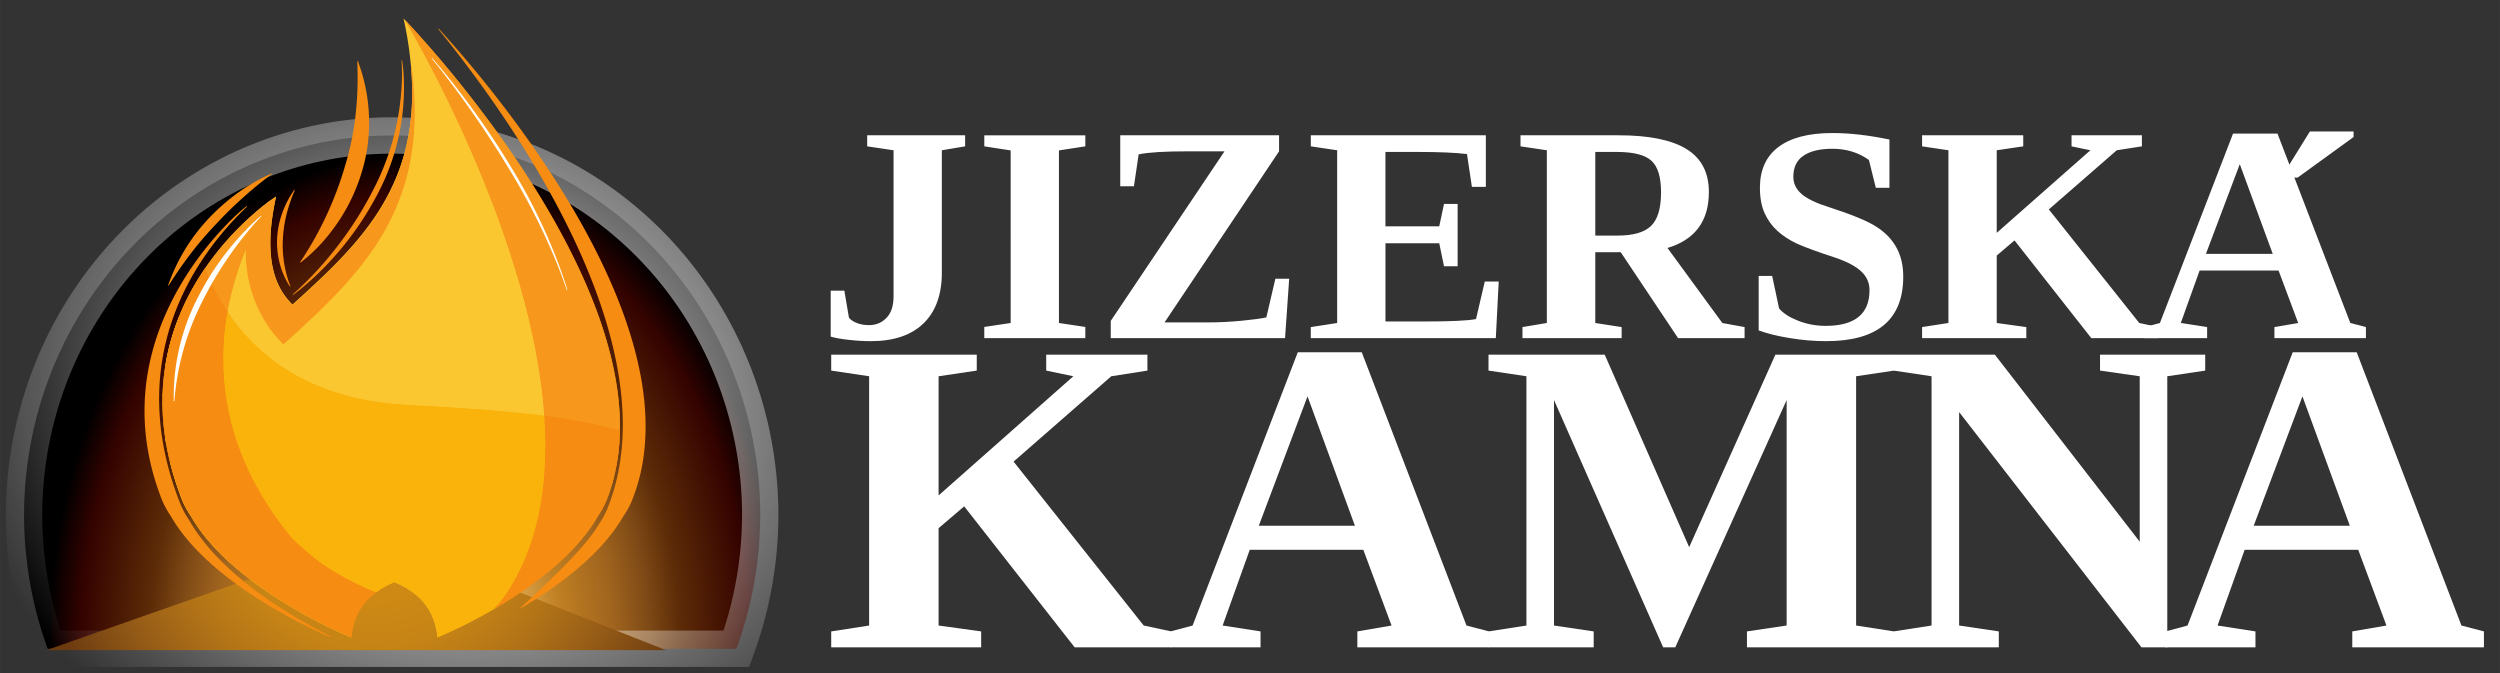 <svg xmlns="http://www.w3.org/2000/svg" xmlns:xlink="http://www.w3.org/1999/xlink" width="520" height="140" viewBox="0 0 137.583 37.042"><rect x="0" y="0" width="137.583" height="37.042" fill="#333333" stroke="none"/><defs><linearGradient id="c"><stop offset="0" stop-color="#fdfdfd"/><stop offset="1" stop-color="#fdfdfd" stop-opacity="0"/></linearGradient><clipPath id="h"><path d="M4861.54 4619.37c-.09 17.7-.31 35.41-.39 53.1-.35-17.71-.11-35.41.39-53.1z"/></clipPath><linearGradient xlink:href="#a" id="i" gradientUnits="userSpaceOnUse" gradientTransform="rotate(90 120.945 4740.315) scale(53.101)" x2="1"/><linearGradient id="a" gradientTransform="rotate(90 120.945 4740.315) scale(53.101)" gradientUnits="userSpaceOnUse" x2="1"><stop offset="0" stop-color="#fff496"/><stop offset=".07" stop-color="#fef192"/><stop offset=".143" stop-color="#fee985"/><stop offset=".217" stop-color="#fddf73"/><stop offset=".291" stop-color="#fbd156"/><stop offset=".366" stop-color="#f9bf2e"/><stop offset=".4" stop-color="#f8b617"/><stop offset="1" stop-color="#f8b617"/></linearGradient><clipPath id="f"><path d="M5727.34 1860.59l1945.73-963.07H857.27l2200.64 964.55z"/></clipPath><radialGradient id="g" spreadMethod="pad" gradientTransform="translate(4417.51 2292.85) scale(3598.24)" gradientUnits="userSpaceOnUse" r="1" cy="0" cx="0" fy="0" fx="0"><stop offset="0" stop-color="#ce8914"/><stop offset=".2" stop-color="#ce8914"/><stop offset=".379" stop-color="#c68416"/><stop offset=".565" stop-color="#b37417"/><stop offset=".753" stop-color="#985e17"/><stop offset=".942" stop-color="#764312"/><stop offset="1" stop-color="#6b3a0f"/></radialGradient><radialGradient xlink:href="#b" id="d" gradientUnits="userSpaceOnUse" gradientTransform="matrix(-.006 -0 -0 .008 156.702 255.12)" cx="4331.434" cy="2527.801" fx="4331.434" fy="2527.801" r="3361.378"/><linearGradient id="b" gradientTransform="rotate(90 1268.15 2986.98) scale(5297.48)" gradientUnits="userSpaceOnUse" x2="1"><stop offset="0" stop-color="#ffe719"/><stop offset=".186" stop-color="#e8a123"/><stop offset=".27" stop-color="#e3ac54"/><stop offset=".407" stop-color="#be7e22"/><stop offset=".538" stop-color="#a1651e"/><stop offset=".637" stop-color="#7f4a16"/><stop offset=".725" stop-color="#5c2b07"/><stop offset=".909" stop-color="#350300"/><stop offset="1"/></linearGradient><radialGradient xlink:href="#c" id="e" cx="130.134" cy="257.18" fx="130.134" fy="257.18" r="20.408" gradientTransform="matrix(1.338 .256 -.213 1.115 13.006 -57.918)" gradientUnits="userSpaceOnUse"/></defs><path d="M129.463 247.536a20.258 20.912 0 0 0-20.258 20.912 20.258 20.912 0 0 0 1.3 7.337h37.901a20.258 20.912 0 0 0 1.314-7.337 20.258 20.912 0 0 0-20.257-20.912z" fill="url(#d)" stroke="url(#e)" stroke-width="2" paint-order="markers stroke fill" transform="translate(-107.882 -240.08)"/><g clip-path="url(#f)" transform="matrix(.005 0 0 -.004 -1.73 39.368)"><path d="M5727.34 1860.59l1945.73-963.07H857.27l2200.64 964.55 2669.43-1.48" fill="url(#g)"/></g><g clip-path="url(#h)" transform="matrix(.008 0 0 -.006 -13.629 43.152)"><path d="M4861.54 4619.37c-.09 17.7-.31 35.41-.39 53.1-.35-17.71-.11-35.41.39-53.1" fill="url(#i)"/></g><path d="M9.124 24.318c-.015-.102-.039-.206-.045-.308.018-.063.041.04.04.07.01.08.03.16.035.24-.008.047-.012.018-.03-.002zM19.304 35.068a27.457 27.457 0 0 1-2.753-1.364c-1.368-.776-2.685-1.655-3.86-2.704-.848-.763-1.625-1.622-2.195-2.615a4.78 4.78 0 0 1-.584-1.16 16.342 16.342 0 0 1-.541-1.73c.005-.077.048.022.048.054.18.697.404 1.382.677 2.048.12.281.274.547.447.8.608 1.052 1.449 1.95 2.361 2.745 1.222 1.057 2.584 1.941 3.998 2.718.79.43 1.596.833 2.425 1.181-.002.022.01.05-.023.027zM24.077 35.055c-.069-.66-.292-1.315-.711-1.836-.434-.547-1.045-.926-1.686-1.188-.061-.013.042-.04.06-.012.638.267 1.245.653 1.674 1.206.405.515.624 1.157.695 1.805.023.031-.033.065-.032.025zM29.967 22.914c-2.04-.26-4.093-.4-6.145-.523-.63-.04-1.262-.066-1.891-.111-1.901-.147-3.799-.604-5.486-1.508a10.82 10.82 0 0 1-3.351-2.775 11.348 11.348 0 0 1-.609-.832c.376-2.097 1.172-4.11 2.266-5.934a18.7 18.7 0 0 1 .071-.117 15.874 15.874 0 0 0-3.541 3.725c-.07.096-.142.211-.211.316a13.833 13.833 0 0 0-1.164 2.227c-.005-.061.036-.043-.003-.054-.01-.035.027-.074.036-.111l.054-.125c.014.065.023.003.01-.021.839-1.915 2.122-3.62 3.656-5.034.483-.441.987-.863 1.532-1.227-.218 1.01-.364 2.043-.296 3.076.054.815.264 1.64.733 2.318.137.2.295.387.47.556 1.393-1.266 2.796-2.54 3.955-4.03.853-1.093 1.556-2.312 2.001-3.628.494-1.444.674-2.982.623-4.504a19.793 19.793 0 0 0-.471-3.583c.08.092.182.17.233.284a73.218 73.218 0 0 1 3.005 5.873c1.234 2.707 2.317 5.488 3.148 8.347.658 2.276 1.158 4.605 1.362 6.967l.033.43-.02-.002zm-20.06-5.532c-.358.874-.62 1.791-.773 2.725-.03.066-.038-.026-.025-.055.003-.031.063-.041.016-.041-.025.04.003-.043.001-.058.008-.097.01.007.043-.051-.059.005-.013-.063-.016-.096.153-.812.389-1.609.698-2.375.059.024.015-.04.003-.008.005-.024.04-.09.048-.055.005.003-.003.014.004.014zm-.023-.032c.037-.101-.005.067 0 0zm.072-.089c-.048-.043-.039.064 0 0zm.018-.082c-.064.027.024.061 0 0z" fill="#fbc730"/><path d="M8.938 22.15c.067-.027.027.128 0 .055v-.055zM20.643 32.617c-.06-.04.021-.02.044-.057.314-.228.66-.41 1.018-.558.058.033-.02.04-.048.057a4.612 4.612 0 0 0-1.002.57l-.006-.006zM19.307 35.069c-.042-.015.02-.068.02-.018.003.024.002.026-.02.018zM8.942 21.789c-.005-.032.012-.14.036-.064.003.028-.01.15-.036.064zM9.355 25.435c-.017-.043.015-.08.03-.02.001.033.003.07-.03.02zM24.078 35.062c-.045-.023.06-.036.08-.054a28.254 28.254 0 0 0 3.134-1.596c-.004.044-.037.067-.075.083a28.114 28.114 0 0 1-3.052 1.546c-.022 0-.088.054-.087.02z" fill="#fab30b"/><path d="M24.078 35.054c-.069-.66-.292-1.313-.712-1.835-.423-.534-1.016-.908-1.64-1.169-.044-.023-.089.026-.133.037-.33.145-.648.32-.936.537-1.285-.53-2.532-1.186-3.605-2.077-.156-.125-.298-.266-.451-.394a5.376 5.376 0 0 1-.95-1c-1.2-1.55-2.172-3.292-2.757-5.17a14.12 14.12 0 0 1-.61-5.168c.037-.57.108-1.136.21-1.698a10.857 10.857 0 0 0 3.039 3.07c1.395.934 3 1.525 4.647 1.83.832.158 1.677.24 2.523.277 2.16.12 4.32.25 6.47.49.27.031.541.064.812.099.138 1.992.054 4.016-.43 5.96-.358 1.436-.945 2.823-1.795 4.037a4.947 4.947 0 0 1-.492.584 28.194 28.194 0 0 1-3.104 1.578c-.024 0-.091.06-.086.012z" fill="#fab30b"/><path d="M19.304 35.068a27.422 27.422 0 0 1-2.74-1.357c-1.368-.775-2.686-1.654-3.861-2.702-.853-.765-1.634-1.627-2.206-2.624a4.781 4.781 0 0 1-.584-1.16c-.63-1.676-.997-3.463-.974-5.256.016-1.578.34-3.15.94-4.608.374-.913.852-1.782 1.409-2.595.036.043-.014.077-.034.114-.995 1.471-1.72 3.132-2.055 4.879a12.848 12.848 0 0 0 .013 4.853c.193 1.013.49 2.005.877 2.961.112.265.25.519.413.756.011-.002.043.073.062.1.604 1.032 1.43 1.916 2.328 2.7 1.206 1.046 2.55 1.922 3.944 2.693.812.445 1.642.86 2.496 1.22-.014.02.01.049-.028.026z" fill="#fab30b"/><path d="M27.24 33.446c.198-.124.403-.24.6-.366 1.244-.776 2.434-1.65 3.468-2.692.603-.61 1.15-1.283 1.578-2.028.272-.387.468-.822.616-1.27.358-1.037.539-2.131.573-3.226.053-1.753-.256-3.503-.75-5.181-.625-2.102-1.537-4.108-2.587-6.03-1.324-2.414-2.873-4.7-4.547-6.885a63.273 63.273 0 0 0-3.648-4.346c-.064-.074-.14-.14-.197-.218-.037-.082.045-.006.067.023A60.916 60.916 0 0 1 25.6 4.948c1.73 2.187 3.334 4.477 4.727 6.894 1.109 1.93 2.086 3.945 2.793 6.06.585 1.758.983 3.596 1 5.456.014 1.437-.214 2.887-.762 4.22a4.728 4.728 0 0 1-.462.835c-.588 1.018-1.393 1.891-2.27 2.667-1.035.912-2.179 1.694-3.367 2.392-.047.014-.054.028-.02-.026z" fill="#f68c11"/><path d="M33.986 24.992c.014-.074.01-.156.035-.226.03-.036.022.06.016.087-.013.058 0 .126-.038.175l-.013-.036zM34.072 23.93c.01-.068-.011-.145.024-.206.032.064.005.139.01.207-.021.039-.016.04-.034-.001zM33.696 26.462c.02-.051.015-.114.056-.153.016.056-.012.115-.029.168-.026.039-.018.01-.027-.015z" fill="#f68c11"/><path d="M34.09 23.741c-1.348-.41-2.741-.647-4.137-.829-.166-2.372-.644-4.714-1.284-7.001-.801-2.846-1.858-5.614-3.067-8.309a73.746 73.746 0 0 0-3.11-6.143c-.045-.09-.112-.174-.145-.27.016-.019.073.055.098.08a61.628 61.628 0 0 1 3.312 3.885c1.706 2.175 3.288 4.451 4.659 6.854 1.09 1.919 2.05 3.921 2.74 6.022.598 1.835.992 3.758.956 5.696 0 .024.003.024-.022.015z" fill="#f7981c"/><path d="M34.038 24.494c.011-.07.002-.146.024-.212.03-.04.025.062.02.087-.01.053.005.114-.03.16l-.014-.035zM34.078 23.758c-.001-.03-.003-.06.035-.05.004.024-.008.101-.026.07l-.009-.02zM27.244 33.443c.205-.129.42-.25.625-.381 1.247-.781 2.441-1.662 3.476-2.712.589-.6 1.12-1.26 1.54-1.99.27-.383.463-.813.611-1.254.03-.062.03-.141.082-.19.012.07-.034.135-.05.202a4.82 4.82 0 0 1-.62 1.269c-.602 1.048-1.434 1.946-2.339 2.74-1.033.902-2.171 1.676-3.353 2.368l.028-.052z" fill="#f68c11"/><path d="M33.564 26.904c.05-.148.088-.302.138-.449.04-.05.021.055.009.08-.04.128-.072.261-.121.385-.029.038-.02.01-.026-.016zM33.95 25.256c.016-.09.021-.183.04-.27.033-.056.03.046.021.073-.013.071-.011.149-.038.215-.02.038-.013-.002-.023-.018zM33.883 25.648c.003-.028.024-.143.045-.087 0 .041-.004.091-.035.123l-.01-.036z" fill="#f68c11"/><path d="M27.248 33.438c.417-.421.734-.928 1.028-1.439.89-1.565 1.388-3.328 1.6-5.108.16-1.33.168-2.677.075-4.013 1.403.183 2.805.422 4.161.835a11.106 11.106 0 0 1-.523 3.22c-.148.46-.326.914-.592 1.32-.14.204-.256.424-.397.627-.686 1.018-1.57 1.886-2.52 2.657a22.907 22.907 0 0 1-2.812 1.927c-.047.014-.054.028-.02-.026zM19.307 35.068c-.028-.015-.002-.06-.005-.088.076-.63.295-1.252.69-1.754.189-.242.414-.456.66-.64.07.01.003.04-.026.064-.47.357-.844.842-1.056 1.394-.13.332-.205.68-.242 1.034l-.021-.01z" fill="#f68c11"/><path d="M12.489 17.17c-.493-.741-.9-1.538-1.223-2.368a16.103 16.103 0 0 1 3.14-3.407c.163-.128.323-.261.495-.376.038-.016-.031.077-.044.101-1.078 1.767-1.875 3.713-2.281 5.745a17.27 17.27 0 0 0-.064.34l-.023-.035z" fill="#f7981c"/><path d="M19.31 35.068c-.035-.01-.005-.06-.008-.088.075-.63.294-1.252.69-1.754.188-.242.412-.456.658-.639.06.01.001.043-.026.063-.479.363-.857.858-1.068 1.422-.121.32-.194.657-.23.997h-.009z" fill="#f68c11"/><path d="M19.304 35.067a27.547 27.547 0 0 1-2.79-1.386c-1.359-.774-2.667-1.65-3.834-2.695-.843-.76-1.614-1.614-2.18-2.601a4.768 4.768 0 0 1-.584-1.161c-.654-1.742-1.026-3.603-.97-5.468a12.51 12.51 0 0 1 1.062-4.691 14.1 14.1 0 0 1 1.28-2.297c.325.838.735 1.642 1.232 2.39a14.36 14.36 0 0 0 .029 5.329c.36 1.844 1.103 3.603 2.107 5.189.394.622.822 1.223 1.289 1.792.224.266.48.504.75.72.98.912 2.15 1.592 3.363 2.142.208.094.418.184.63.27a3.227 3.227 0 0 0-1.088 1.36c-.15.354-.236.733-.276 1.115l-.02-.008z" fill="#f68c11"/><path d="M15.59 18.944c-.989-.96-1.645-2.238-1.917-3.583-.221-1.09-.185-2.225.047-3.311-.062.023.01-.054.033-.07.455-.408.928-.8 1.438-1.14-.218 1.01-.364 2.043-.296 3.076.054.815.264 1.64.733 2.318.138.2.295.387.47.556 1.41-1.28 2.829-2.57 3.995-4.084.832-1.076 1.517-2.274 1.954-3.565.483-1.406.667-2.9.63-4.383a16.7 16.7 0 0 0-.063-1.102c.018-.081.044.038.043.07.242 1.828.248 3.703-.152 5.508a12.54 12.54 0 0 1-1.574 3.877c-1.032 1.688-2.41 3.128-3.844 4.478-.49.461-.988.914-1.486 1.366l-.006-.006z" fill="#f7981c"/><path d="M28.646 33.446c.555-.512 1.113-1.022 1.653-1.55.72-.703 1.431-1.42 2.067-2.202.212-.263.412-.538.583-.829.28-.4.484-.845.642-1.305.549-1.542.74-3.197.67-4.828-.083-1.939-.51-3.85-1.113-5.69-.782-2.37-1.86-4.634-3.083-6.805-1.423-2.516-3.05-4.914-4.81-7.204-.368-.48-.744-.954-1.126-1.423-.031-.078.058.005.076.033a64.736 64.736 0 0 1 4.045 4.924c1.598 2.155 3.071 4.41 4.316 6.789.97 1.863 1.803 3.807 2.351 5.839.475 1.767.73 3.613.557 5.442a10.28 10.28 0 0 1-.726 2.981c-.12.28-.273.544-.445.795-.587 1.018-1.393 1.891-2.269 2.667-1.035.912-2.18 1.694-3.367 2.392-.047.012-.055.028-.02-.026zM18.196 35.068a27.454 27.454 0 0 1-2.752-1.364c-1.37-.777-2.69-1.658-3.866-2.71-.846-.761-1.621-1.618-2.19-2.61a4.778 4.778 0 0 1-.588-1.172c-.584-1.57-.89-3.25-.842-4.929.045-1.742.47-3.465 1.181-5.054.756-1.69 1.814-3.24 3.07-4.598.409-.437.834-.863 1.3-1.24.028-.014.062-.069.093-.036-.036.058-.1.098-.146.15-1.692 1.646-3.074 3.637-3.886 5.861a13.312 13.312 0 0 0-.807 4.967c.051 1.87.488 3.72 1.184 5.452.132.315.301.611.494.892.63 1.093 1.497 2.03 2.438 2.862 1.27 1.116 2.69 2.05 4.162 2.875.389.217.782.426 1.18.626-.006.017.004.05-.025.028z" fill="#f68c11"/><path d="M9.572 22.083c-.034-.026-.073-.067-.01-.042a11.896 11.896 0 0 1 1.362-5.74 15.333 15.333 0 0 1 2.7-3.737c.23-.232.466-.458.716-.668.05-.037.04.01.013.035a18.786 18.786 0 0 0-1.789 2.233 19.84 19.84 0 0 0-1.487 2.54 14.508 14.508 0 0 0-1.41 4.673c-.032.23-.047.463-.074.695-.004.006-.012.017-.02.01zM31.186 15.95a22.934 22.934 0 0 0-.635-1.684 35.967 35.967 0 0 0-2.605-5.082 54.57 54.57 0 0 0-3.575-5.196c-.2-.256-.401-.51-.608-.76-.033-.06.034-.023.05.006.792.907 1.53 1.86 2.239 2.834A44.926 44.926 0 0 1 28.22 9.35a31.446 31.446 0 0 1 2.515 5.167c.175.469.346.94.483 1.421.02.032-.074.06-.036.02l.004-.007z" fill="#fff"/><path d="M16.118 16.207c.008-.03.052-.051.073-.075a19.318 19.318 0 0 0 2.328-2.515 19.784 19.784 0 0 0 2.088-3.3 14.009 14.009 0 0 0 1.502-5.737c.02-.415.016-.83-.01-1.244 0-.054.037-.003.036.028.023.042-.04.03.007.044.11.786.112 1.584.053 2.375a12.456 12.456 0 0 1-1.382 4.828 17.02 17.02 0 0 1-3.525 4.647c-.355.33-.723.646-1.112.936-.003.008-.086.063-.058.013zM15.96 15.765c-.09-.108-.154-.236-.221-.359a4.553 4.553 0 0 1-.447-2.71c.11-.79.42-1.546.872-2.202.027-.036-.051-.05.03-.042.04.01.005.059-.001.084-.343.816-.577 1.683-.622 2.568-.053.811.06 1.632.32 2.403.025.076.053.15.085.223.02-.003.008.054-.017.035z" fill="#f68c11"/><path d="M16.516 14.434c.016-.046.06-.09.086-.135a18.992 18.992 0 0 0 2.403-5.226c.528-1.726.719-3.543.667-5.345.002-.119-.016-.24 0-.359.014-.029.067.016.055.018-.042.001.006.054.005.078.672 1.84.774 3.893.242 5.783a10.155 10.155 0 0 1-1.77 3.528 9.2 9.2 0 0 1-1.557 1.592c-.042.028-.078.069-.127.084l-.004-.018zM9.265 15.71c-.04-.037-.019-.027.002-.051a10.3 10.3 0 0 1 1.876-3.258 11.088 11.088 0 0 1 1.766-1.655 10.24 10.24 0 0 1 1.932-1.152c.04-.013.078-.041.12-.043.052.01-.023.042-.038.057-.759.56-1.473 1.178-2.155 1.83-.458.44-.893.904-1.321 1.373-.794.885-1.5 1.846-2.134 2.851-.014.016-.024.051-.048.047z" fill="#f68c11"/><path style="line-height:1.25;-inkscape-font-specification:'Liberation Serif Bold';font-variant-ligatures:normal;font-variant-caps:normal;font-variant-numeric:normal;font-feature-settings:normal;text-align:start" d="M49.175 8.27l-1.451-.216v-.608h5.39v.608l-1.282.216v6.743q0 1.806-1.012 2.788-1.012.974-2.885.974-.633 0-1.249-.075-.607-.066-.97-.175v-2.53h.751l.253 1.49q.16.191.456.3.295.108.65.108.581 0 .96-.4.389-.4.389-1.182zM58.277 17.776l1.451.217v.616h-5.56v-.616l1.452-.217V8.278l-1.451-.224v-.608h5.56v.608l-1.452.224zM61.128 17.66l6.26-9.332h-2.025q-1.915 0-2.7.167l-.26 1.756h-.752V7.446h8.74v.882l-6.302 9.415h2.362q.962 0 1.89-.092.936-.091 1.35-.183l.497-2.13h.76l-.228 3.27h-9.592zM72.137 18.001l1.451-.225V8.27l-1.45-.216v-.608h9.633v2.838h-.768l-.27-1.806q-.945-.116-2.733-.116h-1.755v4.095h2.961l.262-1.232h.75v3.43h-.75l-.262-1.266h-2.96v4.304h2.134q2.176 0 2.85-.133l.482-2.065h.767l-.16 3.114H72.137zM87.794 13.88v3.896l1.45.225v.608h-5.457V18l1.341-.225V8.27l-1.45-.216v-.608h5.407q2.497 0 3.728.757 1.232.758 1.232 2.364 0 2.398-2.278 3.08l3.02 4.13L96.01 18v.608h-3.66l-3.156-4.728zm3.619-3.296q0-1.248-.523-1.731-.523-.491-1.915-.491h-1.181v4.603h1.223q1.3 0 1.847-.533.549-.533.549-1.848zM96.786 15.187h.743l.38 1.79q.354.408 1.07.683.718.274 1.485.274 2.421 0 2.421-1.964 0-.616-.464-1.04-.455-.425-1.442-.758-1.451-.475-2.092-.766-.633-.3-1.071-.7-.44-.399-.7-.965-.262-.574-.262-1.407 0-1.473 1.012-2.239 1.02-.774 2.978-.774 1.417 0 3.138.358v2.655h-.75l-.38-1.531q-.86-.616-2.008-.616-1.038 0-1.594.383-.557.374-.557 1.157 0 .557.464.957.464.391 1.45.7 1.933.624 2.65 1.09.725.458 1.105 1.14.38.683.38 1.607 0 3.554-4.244 3.554-.97 0-1.982-.166-1.004-.159-1.73-.425zM117.876 7.446v.608l-1.384.216-3.737 3.255 4.977 6.251 1.055.225v.608h-3.695l-4.226-5.378-.979.833v3.712l1.628.225v.608h-5.736V18l1.45-.225V8.27l-1.45-.216v-.608h5.567v.608l-1.459.216v4.545l5.154-4.545-1.037-.216v-.608zM127.12 7.235l-1.4 2.264v.275h.726l3.079-2.231v-.308zM63.146 19.518v.877l-1.99.312-5.376 4.697 7.16 9.02 1.517.325v.877h-5.315l-6.08-7.76-1.408 1.201v5.358l2.342.324v.877h-8.252v-.877l2.087-.324V20.707l-2.087-.312v-.877h8.01v.877l-2.1.312v6.559l7.415-6.559-1.493-.312v-.877z" font-weight="700" font-family="Liberation Serif" letter-spacing="0" word-spacing="0" fill="#fff"/><path style="line-height:1.25;-inkscape-font-specification:'Liberation Serif Bold';font-variant-ligatures:normal;font-variant-caps:normal;font-variant-numeric:normal;font-feature-settings:normal;text-align:start" d="M69.372 34.749v.877H64.42v-.877l1.213-.324 5.789-15.04h3.52l5.764 15.04 1.237.324v.877H74.7v-.877l1.882-.324-1.554-4.168h-6.25l-1.492 4.168zm2.585-12.937l-2.682 7.123h5.291z" font-weight="700" font-family="Liberation Serif" letter-spacing="0" word-spacing="0" fill="#fff"/><path style="line-height:1.25;-inkscape-font-specification:'Liberation Serif Bold';font-variant-ligatures:normal;font-variant-caps:normal;font-variant-numeric:normal;font-feature-settings:normal;text-align:start" d="M92.196 35.626h-.667l-6.007-13.61v12.409l2.184.324v.877h-5.789v-.877l2.088-.324V20.707l-2.088-.312v-.877h6.396l4.648 10.594 4.745-10.594h6.529v.877l-2.087.312v13.718l2.087.324v.877h-8.094v-.877l2.184-.324V22.016z" font-weight="700" font-family="Liberation Serif" letter-spacing="0" word-spacing="0" fill="#fff"/><path style="line-height:1.25;-inkscape-font-specification:'Liberation Serif Bold';font-variant-ligatures:normal;font-variant-caps:normal;font-variant-numeric:normal;font-feature-settings:normal;text-align:start" d="M117.756 20.707l-2.184-.312v-.877h5.788v.877l-2.087.312v14.919h-1.42l-10.036-12.949v11.748l2.184.324v.877h-5.788v-.877l2.087-.324V20.707l-2.087-.312v-.877h5.57l7.973 10.294z" font-weight="700" font-family="Liberation Serif" letter-spacing="0" word-spacing="0" fill="#fff"/><path style="line-height:1.25;-inkscape-font-specification:'Liberation Serif Bold';font-variant-ligatures:normal;font-variant-caps:normal;font-variant-numeric:normal;font-feature-settings:normal;text-align:start" d="M124.126 34.749v.877h-4.951v-.877l1.213-.324 5.789-15.04h3.52l5.764 15.04 1.238.324v.877h-7.245v-.877l1.88-.324-1.553-4.168h-6.25l-1.492 4.168zm2.585-12.937l-2.682 7.123h5.291zM122.892 7.354l-4.024 10.422-.844.225v.608h3.442V18l-1.45-.225 1.037-2.888h4.344l1.08 2.888-1.308.225v.608h5.036V18l-.86-.225-4.007-10.422zm.371 1.682l1.814 4.936h-3.678z" font-weight="700" font-family="Liberation Serif" letter-spacing="0" word-spacing="0" fill="#fff"/></svg>